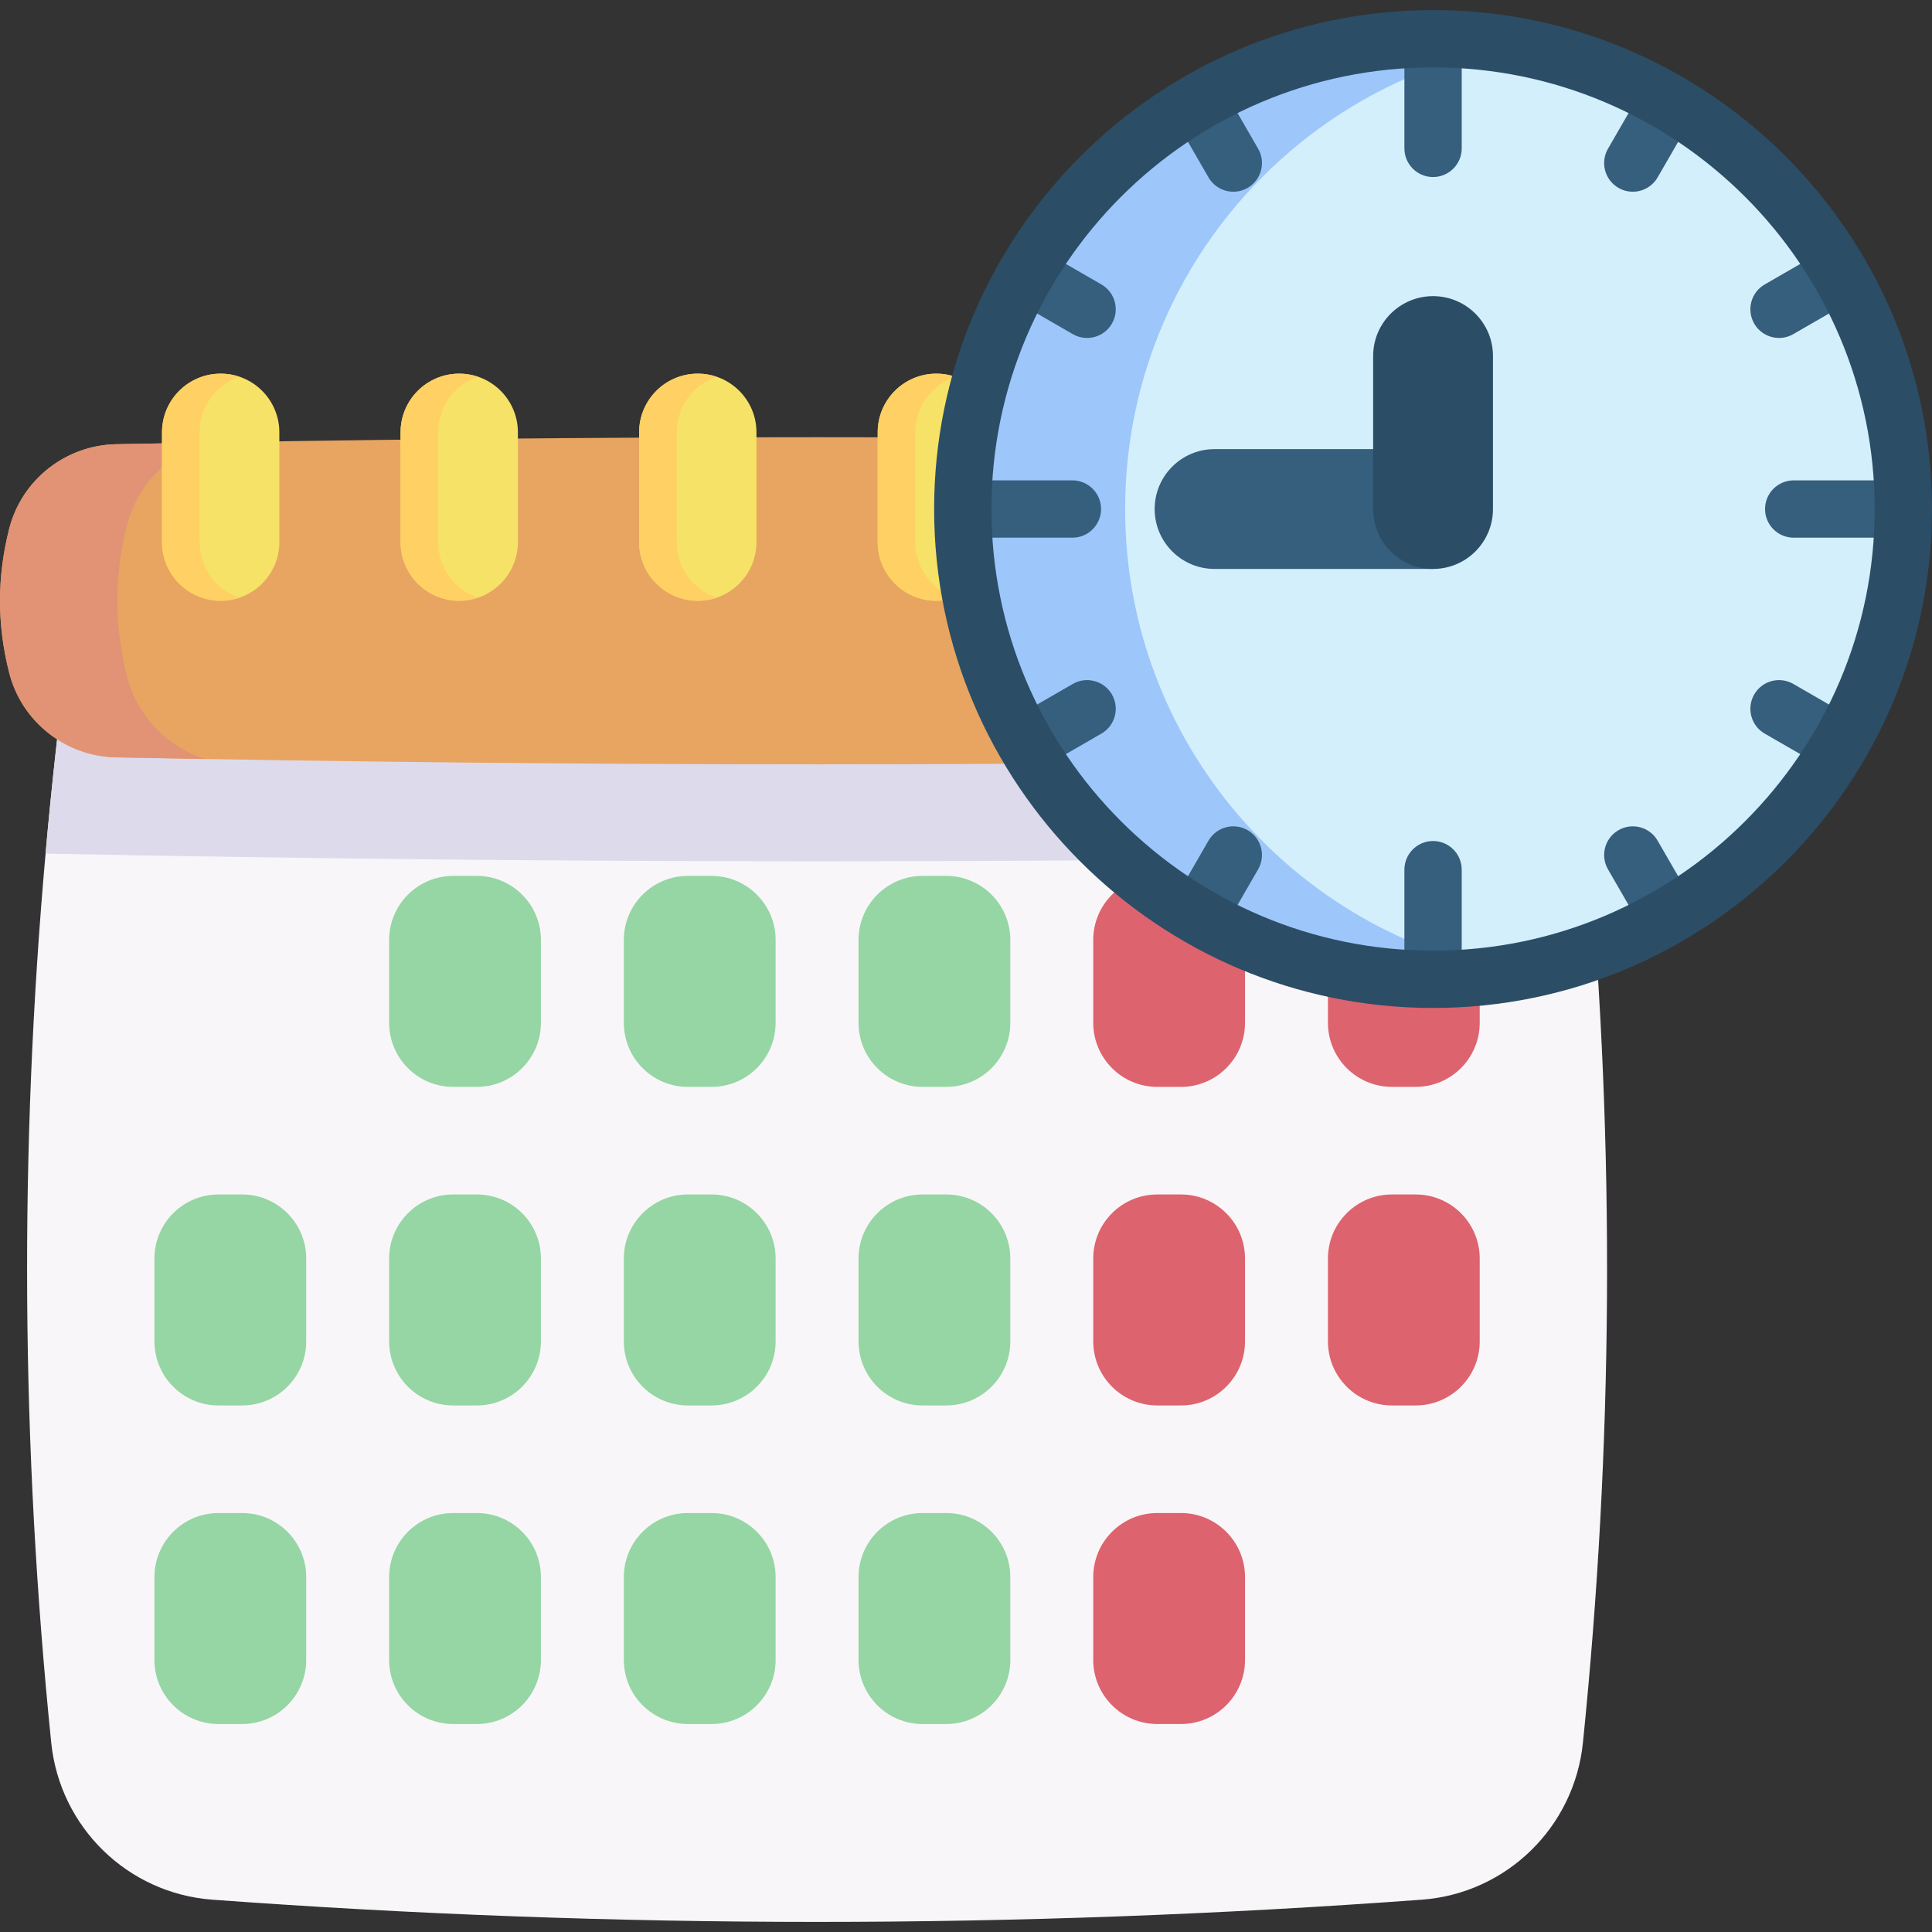 <svg id="Capa_1" enable-background="new 0 0 511.784 511.784" height="512" viewBox="0 0 511.784 511.784" width="512" xmlns="http://www.w3.org/2000/svg"><rect x="0" y="0" width="511.784" height="511.784" fill="#333333" stroke="none"/><g><path d="m419.315 461.635c-2.282 22.385-20.251 39.944-42.696 41.59-106.784 7.848-213.568 7.848-320.352 0-22.446-1.646-40.414-19.205-42.696-41.59-7.996-78.512-8.492-157.023-1.498-235.535 1.603-18.073 3.606-36.146 6.01-54.22 132.243-12.028 264.478-12.028 396.721 0 2.404 18.073 4.407 36.146 6.01 54.22 6.993 78.512 6.497 157.024-1.499 235.535z" fill="#f9f6f9"/><path d="m420.813 226.101c-.296.017-.592.026-.888.035-135.658 2.7-271.307 2.7-406.964 0-.296-.009-.592-.017-.888-.035 1.603-18.073 3.606-36.146 6.01-54.22 132.243-12.028 264.478-12.028 396.721 0 2.403 18.073 4.407 36.147 6.009 54.22z" fill="#dddaec"/><path d="m402.135 200.62c-123.795 2.467-247.59 2.467-371.385 0-13.378-.267-24.994-9.408-28.308-22.371-3.256-12.736-3.256-25.473 0-38.209 3.314-12.964 14.93-22.105 28.308-22.371 123.795-2.467 247.59-2.467 371.385 0 13.378.267 24.994 9.408 28.308 22.371 3.256 12.736 3.256 25.472 0 38.209-3.314 12.964-14.93 22.105-28.308 22.371z" fill="#e7a561"/><path d="m54.353 201.071c-7.865-.139-15.739-.287-23.604-.444-13.37-.27-24.989-9.407-28.307-22.376-3.249-12.734-3.249-25.468 0-38.211 3.318-12.96 14.938-22.097 28.307-22.367 7.865-.157 15.739-.305 23.604-.444-10.025 3.205-18.012 11.349-20.712 21.932-3.406 13.326-3.406 26.653 0 39.979 2.7 10.582 10.687 18.726 20.712 21.931z" fill="#e29375"/><g><g><path d="m250.656 287.915h-6.256c-9.376 0-16.976-7.6-16.976-16.976v-21.941c0-9.376 7.601-16.976 16.976-16.976h6.256c9.376 0 16.976 7.601 16.976 16.976v21.941c.001 9.376-7.6 16.976-16.976 16.976z" fill="#95d6a4"/></g><g><path d="m312.828 287.915h-6.256c-9.376 0-16.976-7.6-16.976-16.976v-21.941c0-9.376 7.601-16.976 16.976-16.976h6.256c9.376 0 16.976 7.601 16.976 16.976v21.941c0 9.376-7.6 16.976-16.976 16.976z" fill="#dd636e"/></g><g><path d="m375 287.915h-6.256c-9.376 0-16.976-7.6-16.976-16.976v-21.941c0-9.376 7.6-16.976 16.976-16.976h6.256c9.376 0 16.976 7.601 16.976 16.976v21.941c0 9.376-7.6 16.976-16.976 16.976z" fill="#dd636e"/></g><g><path d="m126.313 287.915h-6.256c-9.376 0-16.976-7.6-16.976-16.976v-21.941c0-9.376 7.601-16.976 16.976-16.976h6.256c9.376 0 16.976 7.601 16.976 16.976v21.941c0 9.376-7.601 16.976-16.976 16.976z" fill="#95d6a4"/></g><g><path d="m188.484 287.915h-6.256c-9.376 0-16.976-7.6-16.976-16.976v-21.941c0-9.376 7.6-16.976 16.976-16.976h6.256c9.376 0 16.976 7.601 16.976 16.976v21.941c.001 9.376-7.6 16.976-16.976 16.976z" fill="#95d6a4"/></g></g><g><g><path d="m64.141 372.303h-6.256c-9.376 0-16.976-7.6-16.976-16.976v-21.941c0-9.376 7.6-16.976 16.976-16.976h6.256c9.376 0 16.976 7.6 16.976 16.976v21.941c0 9.375-7.601 16.976-16.976 16.976z" fill="#95d6a4"/></g><g><path d="m126.313 372.303h-6.256c-9.376 0-16.976-7.6-16.976-16.976v-21.941c0-9.376 7.601-16.976 16.976-16.976h6.256c9.376 0 16.976 7.6 16.976 16.976v21.941c0 9.375-7.601 16.976-16.976 16.976z" fill="#95d6a4"/></g><g><path d="m188.484 372.303h-6.256c-9.376 0-16.976-7.6-16.976-16.976v-21.941c0-9.376 7.6-16.976 16.976-16.976h6.256c9.376 0 16.976 7.6 16.976 16.976v21.941c.001 9.375-7.6 16.976-16.976 16.976z" fill="#95d6a4"/></g><g><path d="m250.656 372.303h-6.256c-9.376 0-16.976-7.6-16.976-16.976v-21.941c0-9.376 7.601-16.976 16.976-16.976h6.256c9.376 0 16.976 7.6 16.976 16.976v21.941c.001 9.375-7.6 16.976-16.976 16.976z" fill="#95d6a4"/></g><g><path d="m312.828 372.303h-6.256c-9.376 0-16.976-7.6-16.976-16.976v-21.941c0-9.376 7.601-16.976 16.976-16.976h6.256c9.376 0 16.976 7.6 16.976 16.976v21.941c0 9.375-7.6 16.976-16.976 16.976z" fill="#dd636e"/></g><g><path d="m375 372.303h-6.256c-9.376 0-16.976-7.6-16.976-16.976v-21.941c0-9.376 7.6-16.976 16.976-16.976h6.256c9.376 0 16.976 7.6 16.976 16.976v21.941c0 9.375-7.6 16.976-16.976 16.976z" fill="#dd636e"/></g></g><g><g><path d="m64.141 456.69h-6.256c-9.376 0-16.976-7.6-16.976-16.976v-21.941c0-9.376 7.6-16.976 16.976-16.976h6.256c9.376 0 16.976 7.6 16.976 16.976v21.941c0 9.376-7.601 16.976-16.976 16.976z" fill="#95d6a4"/></g><g><path d="m126.313 456.69h-6.256c-9.376 0-16.976-7.6-16.976-16.976v-21.941c0-9.376 7.601-16.976 16.976-16.976h6.256c9.376 0 16.976 7.6 16.976 16.976v21.941c0 9.376-7.601 16.976-16.976 16.976z" fill="#95d6a4"/></g><g><path d="m188.484 456.69h-6.256c-9.376 0-16.976-7.6-16.976-16.976v-21.941c0-9.376 7.6-16.976 16.976-16.976h6.256c9.376 0 16.976 7.6 16.976 16.976v21.941c.001 9.376-7.6 16.976-16.976 16.976z" fill="#95d6a4"/></g><g><path d="m250.656 456.69h-6.256c-9.376 0-16.976-7.6-16.976-16.976v-21.941c0-9.376 7.601-16.976 16.976-16.976h6.256c9.376 0 16.976 7.6 16.976 16.976v21.941c.001 9.376-7.6 16.976-16.976 16.976z" fill="#95d6a4"/></g><g><path d="m312.828 456.69h-6.256c-9.376 0-16.976-7.6-16.976-16.976v-21.941c0-9.376 7.601-16.976 16.976-16.976h6.256c9.376 0 16.976 7.6 16.976 16.976v21.941c0 9.376-7.6 16.976-16.976 16.976z" fill="#dd636e"/></g></g><path d="m58.457 159.145c-8.582 0-15.54-6.957-15.54-15.54v-29.086c0-8.582 6.957-15.54 15.54-15.54 8.582 0 15.54 6.957 15.54 15.54v29.086c0 8.582-6.958 15.54-15.54 15.54z" fill="#f6e266"/><path d="m63.437 158.33c-1.568.531-3.24.819-4.982.819-8.579 0-15.539-6.959-15.539-15.539v-29.091c0-8.579 6.959-15.539 15.539-15.539 1.742 0 3.414.287 4.982.819-6.149 2.064-10.574 7.882-10.574 14.72v29.091c.001 6.837 4.425 12.656 10.574 14.72z" fill="#ffd064"/><path d="m121.651 159.145c-8.582 0-15.54-6.957-15.54-15.54v-29.086c0-8.582 6.957-15.54 15.54-15.54 8.582 0 15.54 6.957 15.54 15.54v29.086c0 8.582-6.957 15.54-15.54 15.54z" fill="#f6e266"/><path d="m126.632 158.33c-1.568.531-3.24.819-4.982.819-8.579 0-15.539-6.959-15.539-15.539v-29.091c0-8.579 6.959-15.539 15.539-15.539 1.742 0 3.414.287 4.982.819-6.149 2.064-10.574 7.882-10.574 14.72v29.091c0 6.837 4.425 12.656 10.574 14.72z" fill="#ffd064"/><path d="m184.845 159.145c-8.582 0-15.54-6.957-15.54-15.54v-29.086c0-8.582 6.957-15.54 15.54-15.54 8.582 0 15.54 6.957 15.54 15.54v29.086c0 8.582-6.957 15.54-15.54 15.54z" fill="#f6e266"/><path d="m189.826 158.33c-1.568.531-3.24.819-4.982.819-8.579 0-15.539-6.959-15.539-15.539v-29.091c0-8.579 6.959-15.539 15.539-15.539 1.742 0 3.414.287 4.982.819-6.149 2.064-10.574 7.882-10.574 14.72v29.091c0 6.837 4.425 12.656 10.574 14.72z" fill="#ffd064"/><path d="m248.04 159.145c-8.582 0-15.54-6.957-15.54-15.54v-29.086c0-8.582 6.957-15.54 15.54-15.54 8.582 0 15.54 6.957 15.54 15.54v29.086c0 8.582-6.958 15.54-15.54 15.54z" fill="#f6e266"/><path d="m253.021 158.33c-1.568.531-3.24.819-4.982.819-8.579 0-15.539-6.959-15.539-15.539v-29.091c0-8.579 6.959-15.539 15.539-15.539 1.742 0 3.414.287 4.982.819-6.149 2.064-10.574 7.882-10.574 14.72v29.091c0 6.837 4.424 12.656 10.574 14.72z" fill="#ffd064"/><path d="m311.234 159.145c-8.582 0-15.54-6.957-15.54-15.54v-29.086c0-8.582 6.957-15.54 15.54-15.54 8.582 0 15.54 6.957 15.54 15.54v29.086c0 8.582-6.957 15.54-15.54 15.54z" fill="#f6e266"/><path d="m316.215 158.33c-1.568.531-3.24.819-4.982.819-8.579 0-15.539-6.959-15.539-15.539v-29.091c0-8.579 6.959-15.539 15.539-15.539 1.742 0 3.414.287 4.982.819-6.149 2.064-10.574 7.882-10.574 14.72v29.091c0 6.837 4.425 12.656 10.574 14.72z" fill="#ffd064"/><path d="m374.428 159.145c-8.582 0-15.54-6.957-15.54-15.54v-29.086c0-8.582 6.957-15.54 15.54-15.54 8.582 0 15.54 6.957 15.54 15.54v29.086c0 8.582-6.957 15.54-15.54 15.54z" fill="#f6e266"/><path d="m379.409 158.33c-1.568.531-3.24.819-4.982.819-8.579 0-15.539-6.959-15.539-15.539v-29.091c0-8.579 6.959-15.539 15.539-15.539 1.742 0 3.414.287 4.982.819-6.149 2.064-10.574 7.882-10.574 14.72v29.091c0 6.837 4.425 12.656 10.574 14.72z" fill="#ffd064"/><g><circle cx="379.616" cy="134.841" fill="#d3effb" r="124.577"/><path d="m401.383 257.612c-6.898 1.196-13.997 1.809-21.234 1.809-68.802 0-124.58-55.778-124.58-124.58s55.778-124.58 124.58-124.58c7.237 0 14.336.614 21.234 1.809-58.677 10.072-103.336 61.206-103.336 122.771s44.659 112.698 103.336 122.771z" fill="#9dc6fb"/><path d="m379.616 150.711h-57.878c-8.765 0-15.87-7.105-15.87-15.87s7.105-15.87 15.87-15.87h57.878c8.765 0 0 7.105 0 15.87s0 10.637 0 15.87z" fill="#365e7d"/><path d="m379.616 150.711c-8.765 0-15.87-7.105-15.87-15.87v-40.524c0-8.765 7.105-15.87 15.87-15.87s15.87 7.105 15.87 15.87v40.523c0 8.765-7.106 15.871-15.87 15.871z" fill="#2b4d66"/><g fill="#365e7d"><g><path d="m379.616 46.896c-4.193 0-7.591-3.399-7.591-7.591v-25.114c0-4.193 3.398-7.591 7.591-7.591s7.591 3.399 7.591 7.591v25.114c0 4.193-3.398 7.591-7.591 7.591z"/><path d="m379.616 263.081c-4.193 0-7.591-3.399-7.591-7.591v-25.114c0-4.193 3.398-7.591 7.591-7.591s7.591 3.399 7.591 7.591v25.114c0 4.192-3.398 7.591-7.591 7.591z"/></g><g><path d="m500.264 142.432h-25.114c-4.193 0-7.591-3.399-7.591-7.591 0-4.193 3.398-7.591 7.591-7.591h25.114c4.193 0 7.591 3.399 7.591 7.591.001 4.192-3.397 7.591-7.591 7.591z"/><path d="m284.08 142.432h-25.114c-4.193 0-7.591-3.399-7.591-7.591 0-4.193 3.399-7.591 7.591-7.591h25.114c4.193 0 7.591 3.399 7.591 7.591.001 4.192-3.398 7.591-7.591 7.591z"/></g><g><path d="m471.27 89.52c-2.623 0-5.176-1.362-6.581-3.797-2.097-3.631-.852-8.274 2.779-10.37l12.838-7.412c3.629-2.096 8.274-.852 10.37 2.779s.852 8.274-2.779 10.37l-12.838 7.412c-1.195.69-2.501 1.018-3.789 1.018z"/><path d="m275.138 202.758c-2.623 0-5.175-1.361-6.581-3.797-2.097-3.631-.852-8.274 2.779-10.37l12.837-7.412c3.63-2.096 8.272-.853 10.37 2.779 2.097 3.631.852 8.274-2.779 10.37l-12.837 7.412c-1.195.69-2.501 1.018-3.789 1.018z"/></g><g><path d="m432.521 50.786c-1.288 0-2.594-.328-3.789-1.018-3.631-2.097-4.875-6.739-2.779-10.37l7.412-12.838c2.096-3.631 6.739-4.874 10.37-2.778 3.631 2.097 4.875 6.739 2.779 10.37l-7.412 12.838c-1.406 2.434-3.957 3.796-6.581 3.796z"/><path d="m319.284 246.918c-1.288 0-2.593-.328-3.789-1.018-3.631-2.096-4.875-6.739-2.779-10.37l7.411-12.837c2.096-3.631 6.737-4.876 10.37-2.779 3.631 2.096 4.875 6.739 2.779 10.37l-7.411 12.837c-1.405 2.436-3.957 3.797-6.581 3.797z"/></g><g><path d="m326.71 50.786c-2.623 0-5.176-1.362-6.581-3.797l-7.411-12.838c-2.097-3.631-.852-8.274 2.779-10.37 3.63-2.095 8.274-.852 10.37 2.779l7.411 12.838c2.097 3.631.852 8.274-2.779 10.37-1.196.689-2.501 1.018-3.789 1.018z"/><path d="m439.948 246.918c-2.623 0-5.175-1.361-6.581-3.797l-7.412-12.837c-2.097-3.631-.853-8.274 2.779-10.37 3.63-2.096 8.272-.853 10.37 2.778l7.412 12.837c2.097 3.631.853 8.274-2.779 10.37-1.196.691-2.501 1.019-3.789 1.019z"/></g><g><path d="m287.961 89.52c-1.288 0-2.594-.328-3.789-1.018l-12.837-7.412c-3.631-2.096-4.875-6.739-2.779-10.37s6.74-4.876 10.37-2.779l12.837 7.412c3.631 2.096 4.875 6.739 2.779 10.37-1.405 2.436-3.958 3.797-6.581 3.797z"/><path d="m484.094 202.758c-1.288 0-2.593-.328-3.789-1.018l-12.838-7.412c-3.631-2.096-4.875-6.739-2.779-10.37 2.096-3.632 6.737-4.876 10.37-2.779l12.838 7.412c3.631 2.096 4.875 6.739 2.779 10.37-1.405 2.435-3.957 3.797-6.581 3.797z"/></g></g><path d="m379.616 267.008c-72.878 0-132.168-59.29-132.168-132.168 0-72.877 59.29-132.168 132.168-132.168s132.168 59.29 132.168 132.168-59.29 132.168-132.168 132.168zm0-249.153c-64.506 0-116.985 52.479-116.985 116.985s52.479 116.985 116.985 116.985 116.985-52.479 116.985-116.985c0-64.505-52.479-116.985-116.985-116.985z" fill="#2b4d66"/></g></g></svg>